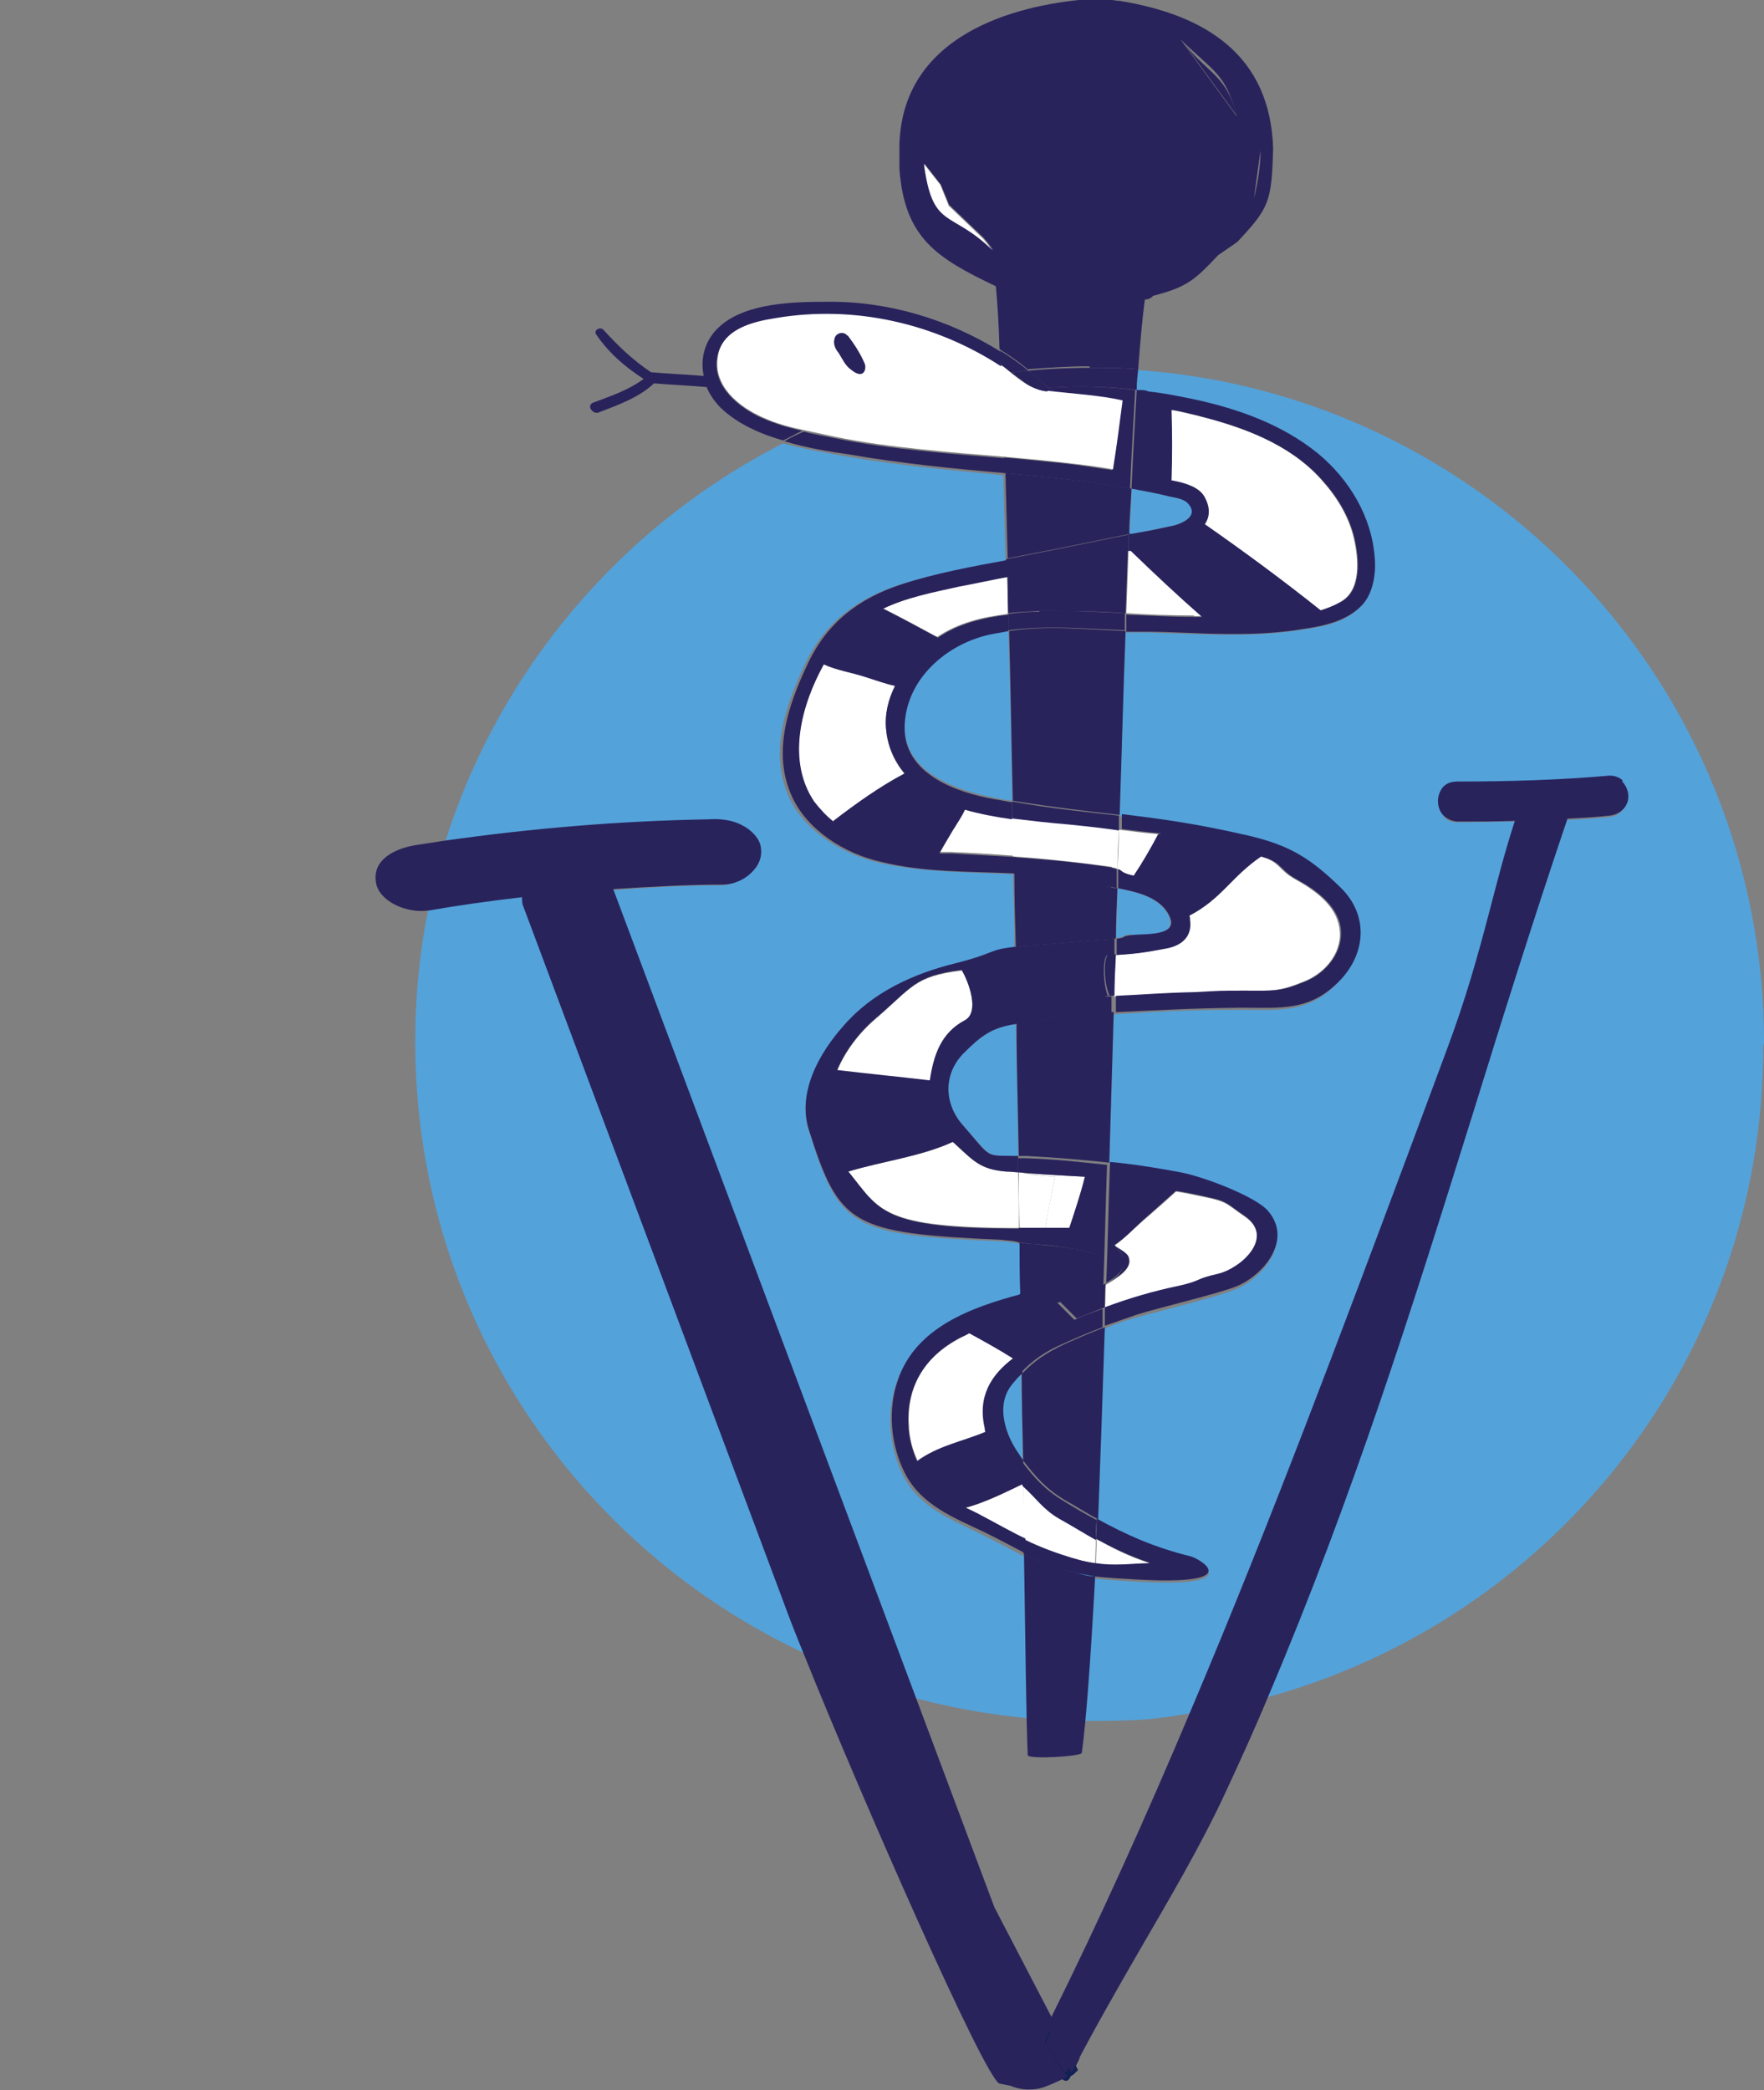 <?xml version="1.0" encoding="UTF-8"?> <svg xmlns="http://www.w3.org/2000/svg" version="1.1" viewBox="0 0 237.9 281.9"><rect x="0" y="0" width="237.9" height="281.9" fill="#808080" stroke="none"/><defs><style> .cls-1 { fill: none; } .cls-2 { fill: #84c1ea; isolation: isolate; opacity: .2; } .cls-3, .cls-4 { fill: #29235c; } .cls-5 { fill: #fff; } .cls-6 { fill: #54a2da; } .cls-4 { stroke: #122154; stroke-miterlimit: 10; stroke-width: .8px; } </style></defs><!-- Generator: Adobe Illustrator 28.6.0, SVG Export Plug-In . SVG Version: 1.2.0 Build 709) --><g><g id="Ebene_1"><path class="cls-1" d="M155,210.8c-2.8-.9-4.9-2-7.1-3.2,0,1.1-.1,2.2-.1,3.3,2.6.3,4.4,0,7.3,0h0Z"></path><path class="cls-3" d="M145.9,210.5c-3-.7-5.4-1.7-7.8-2.9,0,.7,0,1.3,0,2,2.2,1.1,4.5,2.1,7.3,2.6.7.1,1.5.3,2.2.4,0-.6,0-1.2,0-1.8-.6,0-1.1-.2-1.8-.3h0Z"></path><path class="cls-6" d="M237.9,140.6c0-48.1-37.3-87.4-84.5-90.7,0,.9-.1,1.8-.2,2.8,0,0,.2,0,.3,0,.4,0,.9,0,1.3.2,2,.3,3.9.6,5.9,1,6.1,1.3,12.1,3.4,17,7.4,4.3,3.5,7.2,8.5,7.6,14,.2,2.1-.2,4.8-1.7,6.4-2,2.2-5,2.8-7.8,3.2-3,.5-6.1.7-9.1.7-.3,0-.8,0-1.1,0-3.7,0-7.4-.2-11-.3-.9,0-1.9,0-2.8,0-.3,7.8-.6,16.1-.8,24.8,5.1.6,10.2,1.2,17.1,2.9,5.5,1.3,8.2,3,12.4,7,3.6,3.5,3.5,8.4.3,12.1-4.1,4.7-8.2,4.1-13.9,4.1-7.2,0-10,.2-16.7.6-.2,6.8-.4,13.6-.6,20.3,3.2.4,6.4.9,9.5,1.4,3.2.6,10.2,3.3,11.8,5.2,3.4,3.8-.6,8.7-4.3,10.2-2.4,1-10.2,2.9-13.4,3.8-1.5.4-2.9.9-4.3,1.5-.3,9.3-.6,18.1-.9,25.9,4,2.2,7.9,3.9,12.7,5.1,1,.3,7.7,4-7.6,3.1-1.8-.1-3.6-.2-5.4-.4,0-.6,0-1.2,0-1.8-.6,0-1.1-.2-1.8-.3-3-.7-5.4-1.7-7.8-2.9,0,.7,0,1.3,0,2-1.7-.9-3.4-1.8-5.4-2.8-4.2-2.1-8.7-3.7-10.9-8.1-1.9-3.8-2.3-8.5-.9-12.5,2.4-7.1,10-9.8,16.7-11.6,0-2.3,0-4.7-.1-7.1-.2-.1-.2-.2-2.5-.4-20.3-.8-21.8-1.8-25.9-14.8-1.6-4.9,1.3-10.2,4.7-14.1,4-4.5,9.4-6.9,15.1-8.4,5.6-1.4,4.4-1.7,7.9-2.2,0-3.3-.1-6.7-.2-10-6.1-.3-12.3-.2-18.3-1.6-4.8-1.2-9.8-4.2-11.9-8.8-2.7-5.9-.5-12.3,2.1-17.8,2.6-5.6,6.9-8.9,12.7-10.8,4.7-1.5,9.6-2.4,14.4-3.3-.1-4.1-.2-7.9-.3-11.5h0c-7-.7-14-1.3-20.9-2.5-2.8-.5-5.9-1-8.8-1.8-21.8,11.1-38.5,30.7-45.8,54.5,11.8-1.8,23.7-2.8,35.6-2.9,1.6,0,3,0,4.4.8,1,.5,2.1,1.6,2.3,2.6.4,2.3-2.1,4.5-4.8,4.6-5.1,0-10.2.3-15.3.7l21.5,57.5c6.4,17.1,12.8,34.1,19.1,51.2,7.7,2.1,15.8,3.3,24.2,3.3s9.6-.4,14.2-1.1c12.3-29.1,23.1-58.6,34.3-88.4,4.5-12,5.9-20.3,9.5-31.8-2.8,0-5.6.1-8.4.1-2.9,0-2.9-4.6,0-4.5,6.9,0,13.8-.2,20.6-.8,1.2,0,2.3,1.1,2.3,2.3s-1,2.2-2.3,2.3c-1.9.2-3.9.3-5.8.4-14,41.4-23.5,78.8-40.3,118.3,38.6-10.6,66.9-45.8,66.9-87.8h0Z"></path><path class="cls-1" d="M133.7,257.5l8.1,15.5c7-14.1,13.4-28.3,19.4-42.6-4.6.7-9.4,1.1-14.2,1.1-8.4,0-16.5-1.1-24.2-3.3,1.1,2.8,2.1,5.7,3.2,8.5,2.6,6.9,5.2,13.8,7.7,20.7h0Z"></path><path class="cls-1" d="M166.8,15.7c-1.5-5.8-3.1-6.1-7.6-10.4,3.4,4.9,6.1,4.6,7.6,10.4Z"></path><path class="cls-2" d="M139.8,165.6h.9-.9Z"></path><path class="cls-6" d="M83.7,155.9c-4.2-11.2-8.4-22.4-12.6-33.6-.2-.5-.2-1.1,0-1.6-4.4.5-8.8,1.1-13.2,1.8,0,0,0,0-.1,0-1.2,5.8-1.8,11.8-1.8,18,0,36.7,21.7,68.3,53,82.7-1.1-2.8-2.1-5.4-3-7.7l-22.3-59.7h0Z"></path><path class="cls-5" d="M141,165.4c0,0,0,.2,0,.2h3.3c0,0,1.6-4.7,2.1-6.9-3.6-.2-6.8-.3-9-.6,2.2.2,1.3.4,4.9.6-.5,2.2-.9,4.4-1.3,6.7h0Z"></path><path class="cls-5" d="M155,210.8c-2.8-.9-4.9-2-7.1-3.2,0,1.1-.1,2.2-.1,3.3,2.6.3,4.4,0,7.3,0h0Z"></path><path class="cls-4" d="M143.9,280.1c.1-.2.2-.4.3-.6-.2.2-.5.3-.8.5.2.2.4.3.4.2h0Z"></path><path class="cls-4" d="M144.9,279.1l-.2-.4c-.1.3-.3.6-.4.9.2-.1.4-.3.6-.5h0Z"></path><path class="cls-4" d="M140.9,274.8c-5.8-9.7.7,3.3,2.6,5.2.3-.1.5-.3.8-.5.1-.3.3-.6.4-.9l-2.9-5.6c-.3.6-.6,1.2-.9,1.8h0Z"></path><path class="cls-3" d="M218.9,105.3c-.5-.5-1.2-.7-1.8-.7-6.8.6-13.8.8-20.6.8h0c-1,0-1.8.4-2.2,1.2-.5.9-.5,2,0,2.9.5.8,1.3,1.2,2.2,1.3h.7c2.2,0,4.5,0,7.1-.1-1.4,4.3-2.4,8.3-3.4,12.1-1.6,6.1-3.2,11.9-5.9,19.1-1.6,4.3-3.2,8.6-4.8,12.9-9.3,24.9-18.9,50.6-29.4,75.4-6.4,15.2-12.6,28.9-19,41.8l-7.7-14.8-51.4-137.3c4.9-.3,9.9-.6,14.7-.6,1.7,0,3.3-.8,4.3-2,.8-.9,1.1-2,.9-3.1-.2-1.3-1.5-2.4-2.5-2.9-1.5-.8-3.2-.9-4.6-.8-11.8.2-23.8,1.2-35.7,2.9-1.3.2-2.6.4-3.9.6-2.8.5-5.7,2-5.2,5,.4,2.6,4.2,4.2,7,3.8h.1c4-.7,8.3-1.3,12.6-1.8,0,.4,0,.9.2,1.3l34.9,93.3c.8,2.2,1.8,4.8,3,7.7,7.5,18.7,24.4,57.2,26.3,57.7.5.1,1,.2,1.5.3.7.3,1.6.5,2.4.5s1.6-.1,2.3-.4c.8-.3,1.7-.7,2.5-1.1l.5-.3-.4-.4c-.6-.6-1.7-2.5-2.7-4.3l.2-.4c.2-.3.3-.6.5-1h0s2.9,5.6,2.9,5.6l.4-.7c2.7-5.2,5.8-10.6,8.8-15.8,4-6.9,8.2-14,11.5-21.1,2-4.3,4.1-8.9,6-13.5,11.2-26.4,19.1-51.5,27.4-78.1,4-12.9,8.2-26.3,12.8-39.9,2.1-.1,3.9-.2,5.6-.4,1.5-.1,2.7-1.3,2.6-2.7,0-.7-.4-1.5-.9-2h0Z"></path><path class="cls-5" d="M161,83.1c.4,0,.7,0,1.1,0-3.3-2.8-6.4-5.9-9.6-8.9-.1,0-.2,0-.3,0-.1,2.7-.2,5.6-.3,8.5,3,.2,6.1.3,9.1.3h0Z"></path><path class="cls-5" d="M132.9,192.6c-1-4.2.9-7.1,3.8-9.4-1.9-1.2-3.9-2.4-5.9-3.4-.3.1-.5.2-.8.4-5,2.4-7.8,6.5-7.4,12.1,0,1.6.5,3.3,1.2,4.8,2.8-2.1,6.2-2.7,9.3-4,0-.2,0-.3-.1-.5h0Z"></path><path class="cls-1" d="M169.1,26.8c.6-2,.9-4.2.9-6.5l-.9,6.5Z"></path><path class="cls-5" d="M137.8,200.2c-2.5,1.2-5.1,2.5-7.8,3.2.8.4,1.5.7,2.2,1.1,2.2,1.1,4,2.2,5.9,3.1,0-2.4,0-4.8-.1-7.3,0,0-.1-.1-.2-.1h0Z"></path><path class="cls-6" d="M137.4,196.3c.2.2.4.5.5.7,0-3.8-.1-7.7-.2-11.8-.4.5-.9,1-1.4,1.5-2.3,2.9-.9,6.9,1,9.5h0Z"></path><path class="cls-5" d="M120.7,92.5c-1.3-.3-2.7-.8-4-1.2-1.8-.6-3.8-.9-5.6-1.7-3.1,5.6-5.1,13-1.3,18.5.7,1.1,1.6,2,2.6,2.7,3-2.3,6.2-4.7,9.6-6.4-1.4-1.7-2.3-3.7-2.5-6-.2-2,.3-4,1.2-5.8h0Z"></path><path class="cls-5" d="M128.5,154c-4.3,2-9.5,2.6-14.1,4,4.2,5.2,4.4,7.6,23,7.6,0-2.5,0-5-.1-7.5-.4,0-.9-.1-1.6-.1-3.6-.3-4.4-1.4-7.2-4h0Z"></path><path class="cls-1" d="M135,49.3c-8.9-5.8-19.8-8.2-30.4-6.5-3.3.5-7.4,1.5-7.9,5.4-.6,3.9,2.9,6.7,6.1,8.1,1.8.8,3.7,1.3,5.6,1.8,8.3-3.9,17.2-6.6,26.6-7.8,0-.3,0-.7,0-1h0ZM114.7,49.9c-.7-.6-1.1-1.5-1.6-2.2-.4-.6-.7-1.3-.5-2.1.3-.7,1.2-.8,1.7-.2.9,1.2,1.7,2.4,2.3,3.8.3.6,0,2.4-1.9.8h0Z"></path><path class="cls-5" d="M130.1,137.7c2.1-1.1.5-5.4-.4-6.8-6.5.8-6.7,2.3-11.7,6.6-2.2,1.9-4,4.3-5.1,6.9,4.2.5,8.4.9,12.6,1.4.5-3.4,1.5-6.4,4.7-8.1Z"></path><path class="cls-6" d="M129.9,151.8c4.1,4.6,2.9,4,7.4,4.1,0-5.9-.2-11.8-.3-17.8-3.3.5-4.7,1.6-7.1,4-2.8,2.8-2.6,6.9,0,9.7h0Z"></path><path class="cls-5" d="M161,133.8c3.6,0,3.2-.1,6.8-.2,3.8,0,4.6.2,8.2-1.3,2.9-1.2,5.2-4.1,4.6-7.3-.5-3-3.4-5-5.9-6.4-2.5-1.4-2-2.4-4.8-3.1-4.2,2.8-5.3,5.7-9.7,8,0,.2,0,.4.1.6.3,2.2-1.1,3.4-3.1,3.8-3.2.6-4,.7-6.8.9,0,1.9-.1,3.7-.2,5.6,4.3-.2,6.1-.4,10.7-.5h0Z"></path><path class="cls-5" d="M128.5,111.8c-.6,1-1.2,2.1-1.8,3.1.5,0,.9,0,1.4,0,2.9.1,5.7.3,8.6.5,0-1.7,0-3.5,0-5.2-2.2-.3-4.3-.7-6.4-1.3-.4,1-1.1,1.9-1.6,2.8h0Z"></path><path class="cls-6" d="M122,97.7c-.2,6.5,7,8.9,12.2,9.9.8.2,1.6.3,2.3.4-.1-8-.3-15.8-.5-23-.9.1-1.8.3-2.6.5-5.8,1.3-11.2,6-11.4,12.3Z"></path><path class="cls-6" d="M152.6,126.1c1.6-.1,6.4.3,5-2.6-1.2-2.5-4.3-3.2-6.9-3.7,0,2.2-.1,4.5-.2,6.7,1.7-.2.4-.3,2.1-.5Z"></path><path class="cls-5" d="M152.9,118.1c1.2-1.8,2.3-3.7,3.3-5.6-2.2-.2-3.8-.4-5.3-.6,0,1.8-.1,3.5-.2,5.3.6.2.4.5,2.1.9h0Z"></path><path class="cls-6" d="M152.7,72c1.7-.3,3.4-.7,5.1-1,.9-.2,4.2-1.1,2.6-3-.6-.7-2-.9-2.9-1.1-1.6-.4-3.2-.7-4.9-1,0,2-.2,4.1-.3,6.2h.4c0,0,0,0,0,0Z"></path><path class="cls-5" d="M129.3,79c-3.6.7-7.1,1.5-10.3,3,2.4,1.2,4.8,2.5,7.2,3.8h0c0,0,.2,0,.2.1,2.8-1.9,6.1-2.7,9.5-3.1,0-1.8,0-3.5-.1-5.1-2.2.4-4.4.9-6.6,1.3h0Z"></path><path class="cls-5" d="M164.2,171.9c3.1-.7,7.9-4.9,3.7-7.8-2.5-1.7-2.3-2-5.2-2.6-1.4-.3-2.8-.6-4.1-.8-1.4,1.3-2.9,2.6-4.4,3.9-1.3,1.1-2.5,2.4-3.9,3.4.5.4,1.7,1,1.9,1.6.6,1.5-1.4,2.7-3.1,3.7,0,1.1,0,2.1-.1,3.2,3.3-1.2,6.6-2.1,10-2.9,3.1-.7,2.1-.9,5.2-1.6h0Z"></path><path class="cls-3" d="M152.3,72.1c0-2.1.2-4.2.3-6.2-5.6-1-11.4-1.6-17-2.1.1,3.6.2,7.5.3,11.5,2.1-.4,4.1-.8,6.2-1.2l10.3-2.1h0Z"></path><path class="cls-3" d="M159.2,5.2l7.6,10.4c-1.5-5.8-4.1-5.6-7.6-10.4Z"></path><path class="cls-3" d="M147,49.6c2.2,0,4.4,0,6.5.2.3-4,.6-7.2.9-9.4.4,0,.9-.2,1.1-.5,4.6-1.2,5.6-2.1,8.8-5.5,0,0,2.5-1.7,2.6-1.8,4.3-4.6,4.6-5.4,4.8-12.6-.4-12.5-9-18-20.8-19.9,0,0-.1,0-.2,0-1.3-.2-2.7-.4-4.1-.2-9.8.8-24.8,4.8-25.3,19.5,0,.7,0,2.2,0,2.9,0,.1,0,.3,0,.5.7,9.3,5,12,13,15.8.2,2,.4,5,.5,8.5,1.3.8,2.6,1.7,3.8,2.7,2.7-.2,5.5-.4,8.3-.4h0ZM170,20.3c0,2.2-.4,4.4-.9,6.5l.9-6.5ZM166.8,15.7l-7.6-10.4c4.5,4.4,6.1,4.6,7.6,10.4ZM124.7,22.1l2.2,2.8,1.1,2.7,4.7,4.5,1.3,1.6c-5.7-5.5-8.1-2.7-9.3-11.7Z"></path><path class="cls-3" d="M138.7,50c.9.7,1.8,1.5,2.7,2.3,0,0,0,0,0,0,4-.3,7.9-.2,11.9.3,0-1,.1-1.9.2-2.8-2.1-.2-4.3-.2-6.5-.2s-5.5.1-8.3.4h0Z"></path><path class="cls-3" d="M149.4,134.3c.3,0,.6,0,.9,0,0-1.9.1-3.7.2-5.6-.3,0-.6,0-.9,0-.8,0-.8,3.7,0,5.5h0Z"></path><path class="cls-3" d="M135.9,77.6c0,1.7,0,3.4.1,5.1,1.4-.2,2.8-.2,4.2-.3,3.9,0,7.8,0,11.6.3.1-2.9.2-5.8.3-8.5-.2,0-.5,0-.7.1-5.2,1.1-10.4,2.1-15.6,3.2h0Z"></path><path class="cls-5" d="M150,117c.3,0,.6.1.7.2,0-1.8.1-3.5.2-5.3-2-.2-3.8-.5-6.7-.8-2.5-.2-5.1-.4-7.6-.8,0,1.7,0,3.4,0,5.2,4.4.3,8.9.8,13.3,1.4h0Z"></path><path class="cls-3" d="M137.8,185.2c0,4.1.1,8,.2,11.8,1.7,2.2,3.1,3.8,5.6,5.3,1.6.9,3,1.8,4.5,2.6.3-7.8.6-16.6.9-25.9-1.9.7-3.7,1.5-5.5,2.3-2.3,1.1-4,2.2-5.6,3.9h0Z"></path><path class="cls-3" d="M148.4,170.7c2-1.4-3.3-2.3-3.7-2.3-1.6-.3-3.3-.4-4.9-.6-1.7-.1-2.1-.2-2.3-.3,0,2.4,0,4.7.1,7.1,1.3-.4,2.6-.7,3.8-1,2.4-.6,4.9-1.4,7-2.8h0Z"></path><path class="cls-3" d="M142.9,175.5c.6.6,1.1,1.1,1.7,1.7.2.2.4.4.6.6,1.3-.5,2.5-1,3.8-1.5,0-1.1,0-2.1.1-3.2-2.1,1.2-5.1,2-6.2,2.3h0Z"></path><path class="cls-3" d="M137.1,138.1h0c0,6,.2,11.9.3,17.8.3,0,.7,0,1.1,0,3.7.2,7.4.5,11.1.9.2-6.7.4-13.5.6-20.3-.4,0-.7,0-1.1,0-7.5.3-4.5.5-11.9,1.5h0Z"></path><path class="cls-3" d="M136.1,85c.2,7.3.3,15,.5,23,5.6.9,10,1.4,14.4,1.9.3-8.7.5-17,.8-24.8-5.2-.2-10.5-.8-15.7,0Z"></path><path class="cls-5" d="M142.9,204.7c-2.2-1.3-3-2.7-4.9-4.4,0,2.5,0,5,.1,7.3,2.4,1.2,4.8,2.2,7.8,2.9.6.1,1.2.2,1.8.3,0-1.1.1-2.1.1-3.3-1.6-.9-3.1-1.8-5-2.9h0Z"></path><path class="cls-3" d="M150.4,126.5h.1c0-2.3.1-4.5.2-6.7-.4,0-.7-.1-1-.2-4.1-.7-5.8-1.3-9.9-1.7-1,0-2-.2-3-.2,0,3.3.1,6.6.2,10,.6,0,1.4-.2,2.5-.2,3.7-.3,7.3-.6,11-.9Z"></path><path class="cls-5" d="M139.8,165.6h1.2c0,0,0-.1,0-.2.4-2.2.8-4.5,1.3-6.7-3.6-.2-2.7-.3-4.9-.6,0,2.5,0,5,.1,7.5h2.3,0Z"></path><path class="cls-3" d="M156.2,112.5c-1,1.9-2.1,3.8-3.3,5.6-1.8-.4-1.5-.7-2.1-.9,0,.9,0,1.7,0,2.6,2.6.5,5.7,1.2,6.9,3.7,1.4,2.8-3.3,2.4-5,2.6-1.8.2-.5.3-2.1.5,0,.7,0,1.5,0,2.2,2.8-.2,3.6-.3,6.8-.9,2-.4,3.4-1.6,3.1-3.8,0-.2,0-.4-.1-.6,4.4-2.3,5.6-5.2,9.7-8,2.9.8,2.4,1.8,4.8,3.1,2.4,1.3,5.4,3.4,5.9,6.4.5,3.2-1.8,6.1-4.6,7.3-3.6,1.5-4.4,1.3-8.2,1.3-3.6,0-3.2,0-6.8.2-4.6.1-6.4.3-10.7.5,0,.8,0,1.5,0,2.2,6.7-.3,9.5-.5,16.7-.6,5.6,0,9.7.6,13.9-4.1,3.2-3.7,3.3-8.6-.3-12.1-4.1-4-6.9-5.7-12.4-7-6.9-1.6-12-2.3-17.1-2.9,0,.7,0,1.3,0,2,1.5.2,3.1.4,5.3.6h0Z"></path><path class="cls-3" d="M157.4,66.9c.9.2,2.3.3,2.9,1.1,1.6,1.9-1.7,2.9-2.6,3-1.7.4-3.4.7-5.1,1h-.4c0,.8,0,1.5,0,2.3.1,0,.2,0,.3,0,3.1,3,6.3,6,9.6,8.9-.4,0-.8,0-1.1,0-3,0-6.1-.2-9.1-.3,0,.8,0,1.5,0,2.3.9,0,1.9,0,2.8,0,3.6,0,7.3.3,11,.3.4,0,.8,0,1.1,0,3.1,0,6.2-.2,9.1-.7,2.8-.4,5.8-1.1,7.8-3.2,1.5-1.6,1.9-4.3,1.7-6.4-.4-5.5-3.4-10.5-7.6-14-4.9-4-10.9-6.1-17-7.4-2-.4-3.9-.8-5.9-1-.4-.2-.8-.2-1.3-.2,0,0-.2,0-.3,0-.2,3.9-.5,8.4-.7,13.3,1.6.3,3.3.6,4.9,1h0ZM161.7,56.1c6,1.5,12.2,3.8,16.5,8.5,2.1,2.3,3.8,5,4.5,8.1.6,2.6,1,7-1.9,8.5-.8.4-1.7.8-2.6,1.1-5.1-4-10.3-7.9-15.6-11.6.6-.9.8-2.1,0-3.6-.7-1.3-2.6-1.9-4.4-2.3.1-3.2.1-6.3,0-9.5,1.1.2,2.3.5,3.6.8h0Z"></path><path class="cls-3" d="M155,210.8c-2.9.1-4.7.4-7.3,0,0,.2-5.1-1-9.6-3.2-1.3-.7,0,1.9,0,2,4.5,2.2,6.3,2.4,9.5,3,1.8.2,3.6.3,5.4.4,15.4.9,8.7-2.8,7.6-3.1-4.9-1.2-8.7-2.9-12.7-5.1,0,.9,0,1.8-.1,2.7,2.2,1.2,4.4,2.3,7.1,3.2h0Z"></path><path class="cls-3" d="M151.4,169.5c-.2-.6-.6-1.1-1.1-1.6,1.4-.9,2.6-2.2,3.9-3.4,1.5-1.3,2.9-2.6,4.4-3.9,1.4.2,2.8.5,4.1.8,2.9.6,2.7.9,5.2,2.6,4.1,2.9-.6,7.1-3.7,7.8-3.1.7-2.1.9-5.2,1.6-3.4.7-6.8,1.7-10,2.9,0,.9,0,1.7,0,2.5,1.4-.5,2.9-1,4.3-1.5,3.2-1,10.9-2.8,13.4-3.8,3.7-1.5,7.7-6.3,4.3-10.2-1.6-1.9-8.6-4.6-11.8-5.2-3.2-.6-6.3-1.1-9.5-1.4-.2,5.5-.3,11-.5,16.3,1.7-1,2.9-2.2,2.3-3.7h0Z"></path><path class="cls-3" d="M152.2,169.5c-.2-.6-1.4-1.1-1.9-1.6.5.4.9,1,1.1,1.6.6,1.5-.6,2.7-2.3,3.7,1.7-1,3.7-2.2,3.1-3.7Z"></path><path class="cls-3" d="M130,203.4c2.7-.7,5.3-2,7.8-3.2,0,0,.1.1.2.1,0-1.1,0-2.2,0-3.4-.2-.2-.4-.5-.5-.7-1.9-2.6-3.3-6.7-1-9.5.5-.6.9-1.1,1.4-1.5,0-3.5-.1-7-.1-10.7-6.8,1.8-14.3,4.5-16.7,11.6-1.4,4-1,8.7.9,12.5,2.2,4.4,6.7,6.1,10.9,8.1,2,1,3.7,1.9,5.4,2.8,0-.6,0-1.3,0-2-1.9-.9-3.8-2-5.9-3.1-.7-.4-1.4-.7-2.2-1.1h0ZM123.7,197.1c-.7-1.5-1.1-3.2-1.2-4.8-.3-5.6,2.5-9.7,7.4-12.1.3-.1.5-.2.8-.4,2,1.1,4,2.2,5.9,3.4-2.9,2.2-4.8,5.1-3.8,9.4,0,.2,0,.3.1.5-3.1,1.3-6.5,1.9-9.3,4Z"></path><path class="cls-3" d="M128.1,115.1c-.4,0-.9,0-1.4,0,.6-1.1,1.2-2.1,1.8-3.1.5-.9,1.2-1.8,1.6-2.8,2.1.6,4.3,1,6.4,1.3,0-.8,0-1.6,0-2.3-.8-.1-1.5-.3-2.3-.4-5.2-.9-12.4-3.4-12.2-9.9.2-6.3,5.6-11,11.4-12.3.9-.2,1.8-.3,2.6-.5,0-.8,0-1.5,0-2.2-3.4.4-6.7,1.2-9.5,3.1,0,0-.1,0-.2-.1h0c-2.4-1.3-4.8-2.6-7.2-3.8,3.1-1.5,6.7-2.2,10.3-3,2.2-.4,4.4-.9,6.6-1.3,0-.8,0-1.5,0-2.3-4.9.9-9.8,1.8-14.4,3.3-5.8,1.9-10.1,5.2-12.7,10.8-2.6,5.5-4.8,11.9-2.1,17.8,2.1,4.6,7.1,7.7,11.9,8.8,5.9,1.5,12.2,1.3,18.3,1.6,0-.7,0-1.4,0-2.2-2.9-.2-5.7-.3-8.6-.5h0ZM112.4,110.8c-1-.8-1.8-1.7-2.6-2.7-3.7-5.5-1.8-12.9,1.3-18.5,1.7.8,3.8,1.1,5.6,1.7,1.3.4,2.6.9,4,1.2-.9,1.8-1.4,3.8-1.2,5.8.2,2.3,1.1,4.3,2.5,6-3.4,1.8-6.6,4.1-9.6,6.4h0Z"></path><path class="cls-3" d="M114.4,158c4.6-1.4,9.7-2,14.1-4,2.8,2.5,3.6,3.7,7.2,4,.7,0,1.2.1,1.6.1,0-.8,0-1.5,0-2.2-4.6-.1-3.4.5-7.4-4.1-2.6-2.9-2.7-6.9,0-9.7,2.4-2.4,3.8-3.5,7.1-4,0-3.5-.1-6.9-.2-10.4-3.6.4-2.4.8-7.9,2.2-5.7,1.4-11.2,3.9-15.1,8.4-3.4,3.8-6.3,9.1-4.7,14.1,4.1,12.9,5.7,13.9,25.9,14.8,2.3.2,2.2.3,2.5.4,0-.6,0-1.2,0-1.9-18.6,0-18.8-2.4-23-7.6h0ZM112.9,144.3c1.1-2.6,2.9-5,5.1-6.9,5.1-4.3,5.3-5.8,11.7-6.6.9,1.5,2.5,5.7.4,6.8-3.2,1.7-4.2,4.7-4.7,8.1-4.2-.5-8.4-.9-12.5-1.4Z"></path><path class="cls-3" d="M135.5,63.8h0c0-.7,0-1.4,0-2-3.7-.3-7.5-.6-11.2-1-3.9-.4-7.8-.9-11.7-1.7-1.4-.3-2.8-.5-4.2-.9-.9.4-1.8.8-2.6,1.3,2.9.9,6,1.4,8.8,1.8,6.9,1.2,13.9,1.9,20.9,2.5h0Z"></path><path class="cls-3" d="M137.3,155.9c0,.8,0,1.5,0,2.2,2.2.2,5.3.4,9,.6-.5,2.2-2.1,6.9-2.1,6.9h-6.8c0,.6,0,1.2,0,1.9.2,0,.6.2,2.3.3,1.6.1,3.3.3,4.9.6.4,0,5.7.9,3.7,2.3-2.1,1.5-4.5,2.2-7,2.8-1.2.3-2.5.6-3.8,1,0,3.6.1,7.2.1,10.7,1.6-1.7,3.3-2.9,5.6-3.9,1.8-.8,3.6-1.6,5.5-2.3,0-.8,0-1.7,0-2.5-1.3.5-2.6.9-3.8,1.5-.2-.2-.4-.4-.6-.6-.6-.6-1.1-1.1-1.7-1.7,1.1-.3,4.1-1.1,6.2-2.3.2-5.3.3-10.8.5-16.3-3.7-.4-7.4-.8-11.1-.9-.4,0-.8,0-1.1,0h0Z"></path><path class="cls-3" d="M141,165.6h-.3.3Z"></path><path class="cls-3" d="M149.4,134.3c-.7-1.8-.7-5.4,0-5.5.3,0,.6,0,.9,0,0-.7,0-1.5,0-2.2h-.1c-3.7.3-7.3.6-11,.9-1,0-1.8.2-2.5.2,0,3.5.1,6.9.2,10.4h0c7.4-1,4.5-1.2,11.9-1.5.4,0,.8,0,1.1,0,0-.8,0-1.5,0-2.2-.3,0-.6,0-.9,0h0Z"></path><path class="cls-3" d="M136.6,110.4c2.5.3,5.1.6,7.6.8,2.9.3,4.7.5,6.7.8,0-.7,0-1.3,0-2-4.4-.5-8.8-.9-14.4-1.9,0,.8,0,1.6,0,2.3h0Z"></path><path class="cls-3" d="M136.3,50.2c.8,0,1.6-.2,2.4-.2-1.2-1-2.5-1.9-3.8-2.7,0,.7,0,1.3.1,2,.4.3.9.6,1.3.9Z"></path><path class="cls-3" d="M141.4,52.3s0,0,0,0c-.9-.8-1.7-1.6-2.7-2.3-.8,0-1.6.2-2.4.2,1.1.8,2.1,1.5,3.1,2.4-.5.3,1.8,1.2,2.6,1.2,3.4-.2,6.4,0,9.3.3-.4,3.1-.7,6.2-1.3,9.3-1.6-.2-3.2-.5-4.8-.7-3.3-.4-6.5-.7-9.8-1,0,.7,0,1.4,0,2.1,5.7.5,11.4,1.1,17,2.1.2-5,.5-9.5.7-13.3-3.9-.5-7.9-.6-11.9-.3h0Z"></path><path class="cls-3" d="M149.6,119.6c.3,0,.7.1,1,.2,0-.9,0-1.8,0-2.6-.2,0-.4-.1-.7-.2-4.4-.7-8.9-1.1-13.3-1.4,0,.7,0,1.4,0,2.2,1,0,2,.1,3,.2,4.1.4,5.8.9,9.9,1.6Z"></path><path class="cls-3" d="M140.2,82.5c-1.4,0-2.8.1-4.2.3,0,.7,0,1.5,0,2.2,5.2-.7,10.5-.2,15.7,0,0-.8,0-1.5,0-2.3-3.9-.2-7.8-.4-11.6-.3h0Z"></path><path class="cls-3" d="M151.5,74.4c.2,0,.4,0,.7-.1,0-.8,0-1.5,0-2.2l-10.3,2.1c-2,.4-4.1.8-6.2,1.2,0,.8,0,1.5,0,2.3,5.2-1.1,10.4-2.1,15.6-3.2h0Z"></path><path class="cls-3" d="M137.9,197c0,1.1,0,2.3,0,3.4,1.9,1.7,2.7,3.1,4.9,4.4,1.8,1,3.4,2,5,2.9,0-.9,0-1.8.1-2.7-1.5-.8-2.9-1.6-4.5-2.6-2.5-1.5-3.9-3.1-5.6-5.3h0Z"></path><path class="cls-5" d="M127.9,27.6l-1.1-2.7-2.2-2.8c1.2,9,3.6,6.1,9.3,11.7l-1.3-1.6-4.7-4.5Z"></path><path class="cls-3" d="M138.1,209.6c.2,12.6.3,22.3.5,27.1,0,.6,7.2.2,7.3-.3.6-4.4,1.2-12.8,1.8-23.8-.8,0-1.5-.2-2.2-.4-2.8-.6-5.1-1.5-7.3-2.6h0Z"></path><path class="cls-5" d="M158.1,64.8c1.8.3,3.7.9,4.4,2.3.8,1.5.6,2.7,0,3.6,5.3,3.7,10.6,7.6,15.6,11.6.9-.3,1.8-.6,2.6-1.1,2.9-1.5,2.5-5.8,1.9-8.5-.7-3.1-2.4-5.8-4.5-8.1-4.2-4.7-10.5-7-16.5-8.5-1.2-.3-2.4-.6-3.6-.8.1,3.2.1,6.3,0,9.5h0Z"></path><path class="cls-5" d="M141.2,52.8c-2.9-.3-5.3-3.1-6.1-3.5-8.9-5.8-19.8-8.2-30.4-6.5-3.3.5-7.4,1.5-7.9,5.4-.6,3.9,2.9,6.7,6.1,8.1,1.7.8,3.6,1.3,5.5,1.7,0,0,0,0,0,0,1.4.3,2.8.6,4.2.9,3.9.8,7.8,1.3,11.7,1.7,3.7.4,7.5.7,11.2,1,3.3.3,6.6.6,9.8,1,1.6.2,3.2.4,4.8.7.5-3.1.9-6.2,1.3-9.3-3.1-.7-6.7-.9-10.1-1.3h0Z"></path><path class="cls-3" d="M114.3,45.3c-.4-.6-1.4-.5-1.7.2-.3.8,0,1.5.5,2.1.5.8.9,1.7,1.6,2.2,1.9,1.6,2.2-.2,1.9-.8-.6-1.4-1.4-2.6-2.3-3.8h0Z"></path><path class="cls-3" d="M102.8,56.4c-3.1-1.4-6.7-4.2-6.1-8.1.6-3.9,4.7-4.9,7.9-5.4,10.6-1.8,21.5.7,30.4,6.5,0-.7,0-1.4-.1-2-6.9-4.3-15.1-6.8-23.3-6.7-4.4,0-10.8.1-14.4,3.2-2.1,1.8-2.8,4.3-2.3,6.8-2.4-.2-4.8-.3-7.1-.5-2.4-1.6-4.4-3.5-6.4-5.7-.4-.5-1.4,0-1,.6,1.7,2.5,3.9,4.4,6.4,6-2,1.5-4.4,2.3-6.8,3.2-1,.4,0,1.7.8,1.3,2.6-1,5.4-2,7.4-3.9,2.4.2,4.8.3,7.1.5.4,1,1.1,2,1.9,2.8,2.3,2.2,5.3,3.5,8.4,4.4.9-.4,1.7-.9,2.6-1.3-1.9-.4-3.8-1-5.6-1.8h0Z"></path></g></g></svg> 